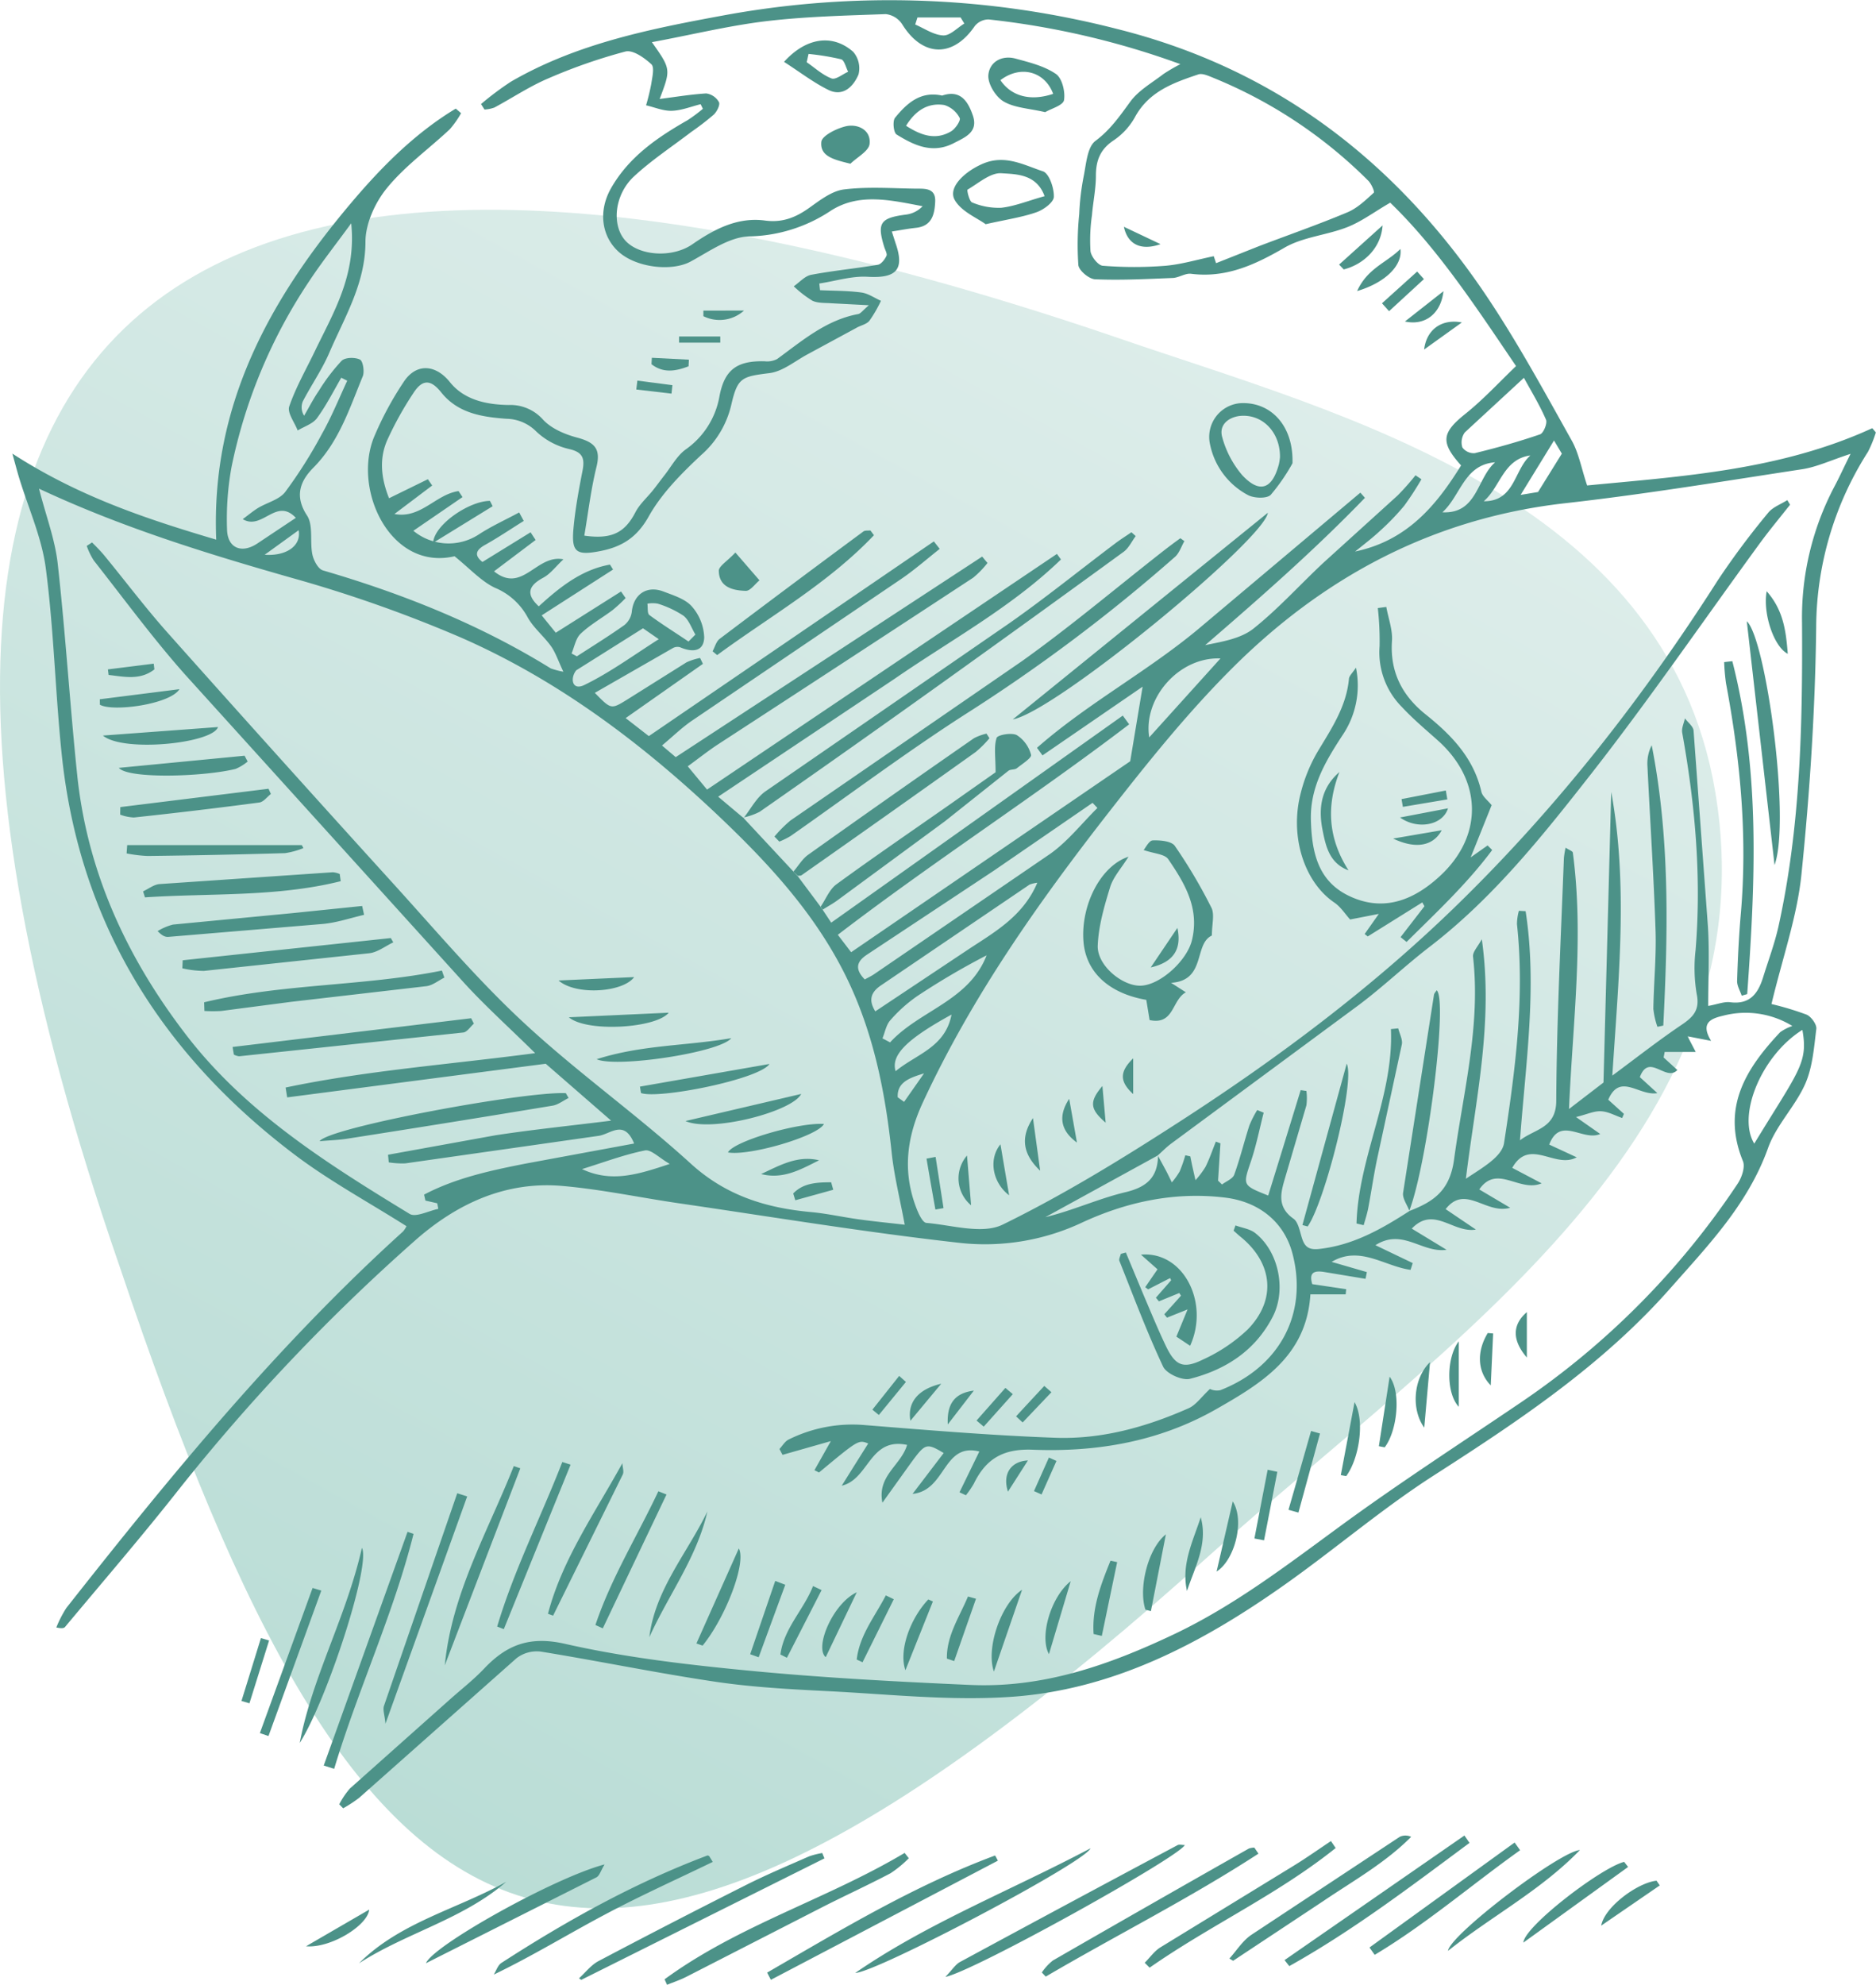 <svg xmlns="http://www.w3.org/2000/svg" viewBox="0 0 409.59 433.14" xmlns:v="https://vecta.io/nano"><defs><linearGradient id="A" x1="64.67" y1="388.14" x2="244.56" y2="61.79" gradientUnits="userSpaceOnUse"><stop offset="0" stop-color="#baddd6"/><stop offset="1" stop-color="#ddedea"/></linearGradient></defs><path d="M26.19,276.59C-54.58,43.42,60.75,10.81,245.11,74.1c47.49,16.3,118.55,34.2,129.38,98.7C387,247.24,315.68,293,264.54,339,125.15,464.46,78.85,433.15,26.19,276.59Z" fill="url(#A)"/><g fill="#4c9288"><path d="M386.77 219.11a64.44 64.44 0 0 1 7.66 2.31c1 .42 2.25 2.14 2.13 3.11-.5 4.05-.81 8.34-2.42 12-2.18 4.93-6.35 9-8.14 14.06-4.38 12.2-13 21.13-21.28 30.51-14.76 16.74-33 28.9-51.59 40.83-11.35 7.28-21.67 16.15-32.7 23.94-18.08 12.77-37.53 23-60 24.45-13.13.87-26.42-.6-39.63-1.26-8.2-.41-16.45-.85-24.57-2.05-12.77-1.89-25.44-4.52-38.19-6.59a7.24 7.24 0 0 0-5.28 1.46l-34.35 30.46a28.69 28.69 0 0 1-3.49 2.28l-.85-.87a17.22 17.22 0 0 1 2.34-3.46l22.13-19.7c2.4-2.12 4.94-4.11 7.14-6.43 4.94-5.23 10-7.2 17.77-5.41 13.24 3 26.88 4.57 40.44 5.87 15.94 1.53 31.95 2.37 47.95 3.08s30.38-4.37 44.54-11.09c13.08-6.22 24.41-14.91 36-23.39 13-9.53 26.61-18.31 40-27.39a173.81 173.81 0 0 0 47-47.51c.9-1.34 1.68-3.63 1.16-4.92-4.76-11.62.61-20.17 8.12-28.14a10.15 10.15 0 0 1 2.67-1.36 19.48 19.48 0 0 0-15.21-2.22c-2.67.62-4.89 1.62-2.53 5.47l-5.14-1 1.78 3.42h-6.78l-.23 1.2 3 2.74c-2.5 2.65-6.2-3.83-8.19 1.55l3.82 3.49c-4 .71-8.14-4.55-10.72 1.44l3.42 3.09-.38.9c-1.53-.52-3-1.38-4.58-1.47s-3 .65-5.5 1.26l5.29 3.7c-3.85 1.67-8.71-4-11.14 2.31l6 2.78c-4.72 2.61-10.28-4.4-14.07 2.3l6.42 3.38c-4.89 2.05-9.73-4.28-13.62 1.33l6.75 4c-5.32 1.53-9.79-5.22-14.09.3l6.6 4.46c-5 .83-9.16-5.26-14-.21l7.6 4.62c-5.41.76-9.59-4.79-15.53-1l8.14 3.9-.47 1.48c-5.69-.77-11.1-5.39-17.23-1.74l7.69 2.23-.29 1.47-8.82-1.46c-2.19-.39-3.64-.11-2.81 2.62l7.41 1.1-.12 1.13h-7.7c-.83 13.5-10.65 19.41-20.78 25.17-12.39 7-25.94 9.28-39.83 8.73-6.49-.26-10.22 2-12.85 7.37a20.8 20.8 0 0 1-1.75 2.57l-1.4-.65 4.33-8.9c-8-2-7.19 8.49-14.58 9.25l6.8-8.92c-3.8-2.24-4-2.18-7.3 2.36l-6.08 8.48c-1.19-5.91 4.05-8.11 5.39-12.61-8.23-1.74-8.28 7.49-14.27 8.9q2.88-4.61 5.78-9.21c-2.12-.83-2.12-.83-10.74 6.33l-1-.5 3.58-6.35-10.55 3-.67-1.28c.66-.7 1.19-1.66 2-2.06a31.27 31.27 0 0 1 16.6-3.16c13.86 1.11 27.73 2.27 41.62 2.77 10.14.37 19.88-2.35 29.13-6.45 1.61-.72 2.77-2.47 4.64-4.2a3.53 3.53 0 0 0 2.29.26c13-5.09 19.14-16.76 15.73-29.8-1.79-6.82-7.21-11.31-14.72-12.22-11-1.34-21.53.94-31.31 5.49a49.83 49.83 0 0 1-26.88 4.36c-20.46-2.29-40.8-5.66-61.19-8.63-8.39-1.23-16.73-3-25.17-3.75-12.56-1.14-23.31 3.92-32.42 12A425.47 425.47 0 0 0 39 325.1c-8 10.16-16.5 20-24.79 29.94-.24.28-.69.38-1.91.12a25 25 0 0 1 2.18-4.25C37.26 322 60.59 293.54 88 268.74a5.58 5.58 0 0 0 .75-1.15c-8.27-5.24-16.9-9.9-24.62-15.76-29-22-46.89-50.69-50.67-87.35-1.39-13.44-1.7-27-3.45-40.39-.88-6.78-3.85-13.29-5.87-19.93-.39-1.31-.74-2.64-1.44-5.17 14.41 9.33 29.19 14.24 44.51 18.78C46 88.49 58.89 65.34 76.6 44.36c6.63-7.86 14-15.3 22.91-20.66l1.16 1a20.37 20.37 0 0 1-2.48 3.52c-4.57 4.29-9.77 8-13.7 12.81-2.58 3.14-4.68 7.74-4.7 11.7 0 9.12-4.53 16.43-7.89 24.24-1.58 3.68-3.9 7-5.78 10.61a3.38 3.38 0 0 0 .28 3.14c1.06-1.81 2-3.67 3.19-5.4a41.25 41.25 0 0 1 5-6.59c.78-.76 2.94-.79 4-.26.66.32 1 2.57.64 3.58-2.89 7-5.2 14.35-10.8 20-2.82 2.85-4.23 6.13-1.4 10.44 1.41 2.15.59 5.69 1.17 8.51.27 1.3 1.26 3.17 2.31 3.48 17.47 5.1 34.23 11.79 49.75 21.39a16.58 16.58 0 0 0 2.74.72c-1.16-2.46-1.7-4.17-2.69-5.56-1.58-2.21-3.83-4-5.12-6.34a14.32 14.32 0 0 0-7.13-6.42c-3-1.42-5.47-4.18-8.82-6.88-13.86 3.24-22.19-14.22-17.66-25.81a71.1 71.1 0 0 1 6.49-12.13c2.72-4.25 7-4 10.15-.07s8 4.91 12.75 5a9.57 9.57 0 0 1 7.64 3.25c1.83 1.94 4.78 3.18 7.45 3.88 3.68 1 5.17 2.36 4.17 6.38-1.22 4.93-1.8 10-2.66 15 6.06.87 8.88-.7 11.17-5.12.92-1.77 2.54-3.18 3.81-4.77.85-1.06 1.65-2.17 2.49-3.24 1.51-1.92 2.73-4.25 4.63-5.65a17.93 17.93 0 0 0 7.41-11.62c1.11-5.87 3.87-7.79 9.86-7.65a4.73 4.73 0 0 0 2.75-.5c5.48-4 10.68-8.5 17.67-9.8.55-.1 1-.78 2.34-1.93l-8.23-.43c-1.38-.1-2.91 0-4.09-.55a24.32 24.32 0 0 1-4.08-3.15c1.26-.87 2.43-2.25 3.81-2.51 4.81-.91 9.72-1.37 14.55-2.19.74-.13 1.51-1.15 1.88-1.94.22-.47-.3-1.3-.5-2-1.6-5.19-.82-6.28 4.7-7a6 6 0 0 0 3.69-1.84c-6.86-1.29-13.85-3-20.06 1a33.29 33.29 0 0 1-17.85 5.59c-4.31.14-8.64 3.27-12.74 5.49s-11.92 1.37-15.8-2.21c-3.66-3.38-4.39-8.86-1.55-13.83 3.88-6.78 10-11 16.67-14.8a32.51 32.51 0 0 0 3.36-2.5l-.49-1c-2.09.52-4.17 1.37-6.28 1.44-1.86.06-3.75-.76-5.63-1.2a48.37 48.37 0 0 0 1.14-4.72c.21-1.44.74-3.6 0-4.25-1.53-1.4-4-3.17-5.64-2.77a118.67 118.67 0 0 0-16.9 5.89c-4.07 1.73-7.8 4.24-11.72 6.34a7.47 7.47 0 0 1-2.16.43l-.76-1.19a66.25 66.25 0 0 1 6.52-4.88c14.48-8.4 30.67-11.57 46.81-14.54a199.74 199.74 0 0 1 85.42 3c35.36 8.81 61.93 29.67 81.69 59.67 6.42 9.74 12 20 17.72 30.22 1.52 2.72 2.08 6 3.34 9.76 20.78-2 42.22-3.31 62.26-12.5l.78.93a26.75 26.75 0 0 1-1.72 4.23 71.56 71.56 0 0 0-11.31 38.26c-.21 17.94-1.38 35.92-3.2 53.78-.91 9.24-4.13 18.29-6.56 28.47zm-79.13 45.19c5.21-2 8.88-4.34 9.82-11.21 2-14.74 5.86-29.23 4.15-44.33-.11-1 1-2.13 1.92-3.79 2.57 18.28-1.39 35-3.48 52.27 3.34-2.27 7.85-4.71 8.33-7.78 2.43-15.8 4.56-31.72 2.82-47.81a11.67 11.67 0 0 1 .42-2.89l1.47.09c2.57 16.61 0 33.22-1.23 50 3.26-2.52 7.89-2.6 7.92-8.62.09-17.66 1-35.32 1.67-53a19.29 19.29 0 0 1 .37-2.24c.77.51 1.54.75 1.58 1.08 2.45 18.45 0 36.84-.84 55.95l7.53-5.78 1.69-63.41c3.72 20.31 1.6 40.7.24 61.9 5.39-4 10.18-7.75 15.22-11.15 2.55-1.72 3.91-3.28 3.2-6.68a34.1 34.1 0 0 1-.24-9.58c1.31-16-.1-31.72-2.92-47.42-.18-1 .38-2.09.59-3.13.66.89 1.82 1.74 1.89 2.68l3.14 42.84c.34 5.62.06 11.28.06 17.23 2-.34 3.48-1 4.9-.79 4.27.5 6-2 7.08-5.45 1.15-3.71 2.53-7.38 3.37-11.16 4.8-21.8 5.26-44 5.13-66.15a61.31 61.31 0 0 1 7.06-29.77c1.07-2 2-4.08 3.54-7.16-4.33 1.41-7.38 2.87-10.58 3.36-17.2 2.63-34.39 5.47-51.67 7.41-29 3.26-53.09 16.2-73.28 36.53-9.49 9.54-18 20.13-26.29 30.75-15.53 19.88-30.06 40.45-40.74 63.51-3.55 7.66-4.45 15.11-1.42 23 .47 1.23 1.36 3.2 2.19 3.27 5.6.48 12.22 2.55 16.68.37 13.34-6.53 26.1-14.37 38.6-22.45 21.68-14 42.37-29.51 60.85-47.55 21.71-21.18 40.34-45 56.67-70.6a172.28 172.28 0 0 1 11-14.74c1-1.24 2.77-1.86 4.18-2.76l.6 1c-2.22 2.82-4.52 5.57-6.64 8.47-12.23 16.76-24 33.91-36.76 50.23-10.61 13.54-21.39 27.09-35.23 37.73-5.28 4.05-10.13 8.69-15.45 12.69l-41 30.27c-1.07.79-2 1.76-3 2.64l-24.52 13.45c6.05-1.46 11.62-4.06 17.49-5.45 4.67-1.11 7-3.23 7.12-7.91l1.75 3.23c.44.84.84 1.69 1.26 2.54a16.33 16.33 0 0 0 1.71-2.39 30.68 30.68 0 0 0 1.23-3.53l1.09.24.38 1.88.75 3.32a18.94 18.94 0 0 0 2.19-2.91c.88-1.77 1.52-3.67 2.26-5.51l1 .38-.52 8.14.86.84c.92-.7 2.34-1.23 2.67-2.15 1.28-3.51 2.16-7.17 3.31-10.74a23.1 23.1 0 0 1 1.71-3.36l1.41.58c-.91 3.54-1.61 7.15-2.78 10.6-1.77 5.26-1.91 5.22 3.77 7.48q3.56-11.49 7.09-23l1.25.18a12.1 12.1 0 0 1 0 3.13l-4.46 15.17c-1 3.47-2.28 6.82 1.66 9.59 1 .73 1.34 2.64 1.78 4.07.62 2 1.45 2.79 3.88 2.51 7.44-.84 13.61-4.39 19.68-8.3zm-134.41-74.1l.94 1 5 6.69a5.58 5.58 0 0 0 .44.64l1.87 2.82 63.66-45.19 1.39 1.91c-20.7 15.78-42.72 29.93-63.61 45.93l2.91 3.8 60.93-41.67 2.71-16.28-21.86 15-1.2-1.66c11.21-9.86 24.63-16.91 36-26.57l34.6-29.11 1 1.13c-10.94 11.34-22.79 21.72-34.88 32.15 3.74-.77 7.77-1.41 10.55-3.62 5.48-4.36 10.21-9.66 15.36-14.45l16.09-14.58a53.52 53.52 0 0 0 3.92-4.42l1.29.87a63.33 63.33 0 0 1-3.75 5.77 52.06 52.06 0 0 1-5.2 5.41c-1.69 1.58-3.55 3-5.53 4.59 11.32-2.37 17.71-10 23.14-18.79-4.6-5.11-4.2-7.15 1-11.31 3.9-3.13 7.32-6.85 11-10.37-9-13.3-17.25-25.78-27.47-35.66-3.46 2-6.23 4.1-9.35 5.33-4.49 1.77-9.67 2.13-13.75 4.5-6.43 3.72-12.72 6.65-20.36 5.69-1.28-.17-2.67.85-4 .91-5.63.23-11.28.52-16.9.29-1.35 0-3.6-1.89-3.73-3.1a65.78 65.78 0 0 1 .19-11.13 54.13 54.13 0 0 1 .95-8.14c.57-2.74.78-6.48 2.6-7.84 3.25-2.43 5.3-5.41 7.59-8.54 1.8-2.48 4.77-4.13 7.28-6.07a40 40 0 0 1 3.66-2.13 178.44 178.44 0 0 0-41.89-9.76 3.9 3.9 0 0 0-3 1.45c-4.78 7-11.43 6.76-15.86-.42a4.94 4.94 0 0 0-3.56-2.19c-8.76.32-17.57.52-26.27 1.56-8.22 1-16.33 3-24.8 4.56 4.16 5.9 4.16 5.9 1.69 12.4 3.41-.44 6.78-1 10.17-1.21a3.77 3.77 0 0 1 2.78 1.9c.3.58-.45 2.08-1.14 2.73a59.09 59.09 0 0 1-4.93 3.79c-4.18 3.2-8.63 6.12-12.47 9.68-4.32 4-4.92 10.65-1.91 14s10.24 3.86 14.63.83c4.79-3.31 9.89-6 15.89-5.19 3.81.51 6.71-.68 9.68-2.8 2.35-1.67 4.95-3.7 7.63-4 5.18-.63 10.49-.22 15.74-.16 1.94 0 4.23-.11 4.09 2.84-.13 2.77-.7 5.34-4.21 5.71-1.68.18-3.34.5-5.26.8l.84 2.61c2 5.77.09 7.64-6.14 7.27-3.47-.2-7 .94-10.53 1.47l.16 1.46c3 .14 6 .1 9 .5 1.49.19 2.87 1.18 4.3 1.82a28.32 28.32 0 0 1-2.52 4.35c-.64.79-1.92 1-2.9 1.58l-10.55 5.71c-2.76 1.47-5.44 3.76-8.35 4.13-6.09.77-7 .94-8.39 7.06a20.79 20.79 0 0 1-6.54 10.82c-4.28 4-8.65 8.38-11.47 13.43-2.59 4.63-5.94 6.64-10.62 7.54-5.18 1-6.25.23-5.8-4.86.38-4.28 1.17-8.54 2-12.77.5-2.66 0-4-3-4.66a15.5 15.5 0 0 1-7.08-3.78 9.38 9.38 0 0 0-6.54-2.81c-5.29-.39-10.58-1.17-14.24-5.75-2.28-2.86-4.1-2.94-6.1.16A73.83 73.83 0 0 0 84.57 96c-1.83 4.11-1.37 8.36.37 12.73l8.48-4.15.94 1.37-8.24 6.22c5.76 1.09 9-4.29 14-5l.86 1.31-10.73 7.35a12.07 12.07 0 0 0 14.24.83c2.81-1.84 5.9-3.23 8.86-4.83l1 1.85c-2.82 1.76-5.58 3.63-8.48 5.25-2.43 1.36-2 2.54-.54 3.71l10.51-6.48 1.1 1.68-9.08 6.84c6.22 5 9.23-3.79 15.15-2.62-1.69 1.59-2.84 3.17-4.38 4-3.32 1.77-3.83 3.64-1 6.26 4.61-4.21 9.35-8 15.55-9.11l.67 1.08-15.58 10 3.07 3.79 14.25-9 1 1.44a34.21 34.21 0 0 1-2.8 2.59c-2.33 1.75-4.93 3.2-7 5.17-1.08 1-1.37 2.86-2 4.33l1.16.62c3.47-2.25 7-4.43 10.37-6.82a4.46 4.46 0 0 0 1.62-2.88c.36-3.8 3.26-5.85 6.93-4.44 2.18.84 4.73 1.61 6.17 3.24a10.78 10.78 0 0 1 2.71 6.79c-.11 3.21-2.72 3.24-5.29 2.12a2.1 2.1 0 0 0-1.59.21l-17 9.75c3.51 3.59 3.54 3.64 6.93 1.55l13.1-8.22a13.38 13.38 0 0 1 2.95-.94l.62 1.28-16.87 11.84 5.06 3.93 62.23-42.49 1.28 1.63c-2.78 2.19-5.45 4.55-8.37 6.54l-45.69 30.93c-2.25 1.53-4.22 3.48-6.58 5.44l3 2.54 66.91-43.77 1.16 1.4a20.53 20.53 0 0 1-3.11 3.2q-27.78 18.21-55.62 36.31c-2.27 1.48-4.39 3.18-6.71 4.86l4.21 5.08 76.39-51.43.88 1.21c-10.76 10.41-24 17.54-36.26 26l-38.58 25.77 5.63 4.73-.14-.13zM8.52 106.64c1.48 5.84 3.48 11 4.08 16.36 1.71 15.32 2.66 30.73 4.25 46.07 2.21 21.35 10.94 40.11 23.92 56.94s30.78 28 48.67 38.9c1.36.82 4.14-.68 6.26-1.1l-.24-1.22-2.58-.59-.29-1.3c6.88-3.62 14.49-5.26 22.11-6.76l23.75-4.39c-2.2-5.4-5.2-2-7.8-1.67q-21.08 3-42.15 6a18.53 18.53 0 0 1-3.62-.22l-.16-1.66 23.4-4.24c8-1.23 16.09-2.05 25.31-3.2l-14.28-12.42-56.45 7.34-.34-2.15c17.53-3.69 35.47-5 54.48-7.5-5.82-5.74-11-10.38-15.64-15.48l-60.88-67.24c-7-7.89-13.29-16.47-19.84-24.79a15.18 15.18 0 0 1-1.54-3.19l1.16-.75c1 1 2 2 2.9 3.12 4.51 5.5 8.79 11.18 13.52 16.5q24.72 27.74 49.7 55.23c9.23 10.17 18.15 20.71 28.19 30 11.62 10.79 24.65 20 36.4 30.7 7.69 7 16.43 9.68 26.27 10.58 3.46.32 6.87 1.09 10.32 1.57s6.68.79 10.13 1.19c-1.05-5.68-2.31-10.66-2.85-15.72-1.41-13.36-4-26.34-10-38.52-6.66-13.48-16.57-24.29-27.33-34.53-16.89-16.06-35.33-30-56.71-39.37a293.43 293.43 0 0 0-36.86-13C45 120.78 26.47 115.05 8.52 106.64zM265 55.91l.51 1.52 9.33-3.7c6.45-2.46 13-4.73 19.35-7.4 2.15-.9 4-2.68 5.75-4.28.23-.2-.55-2-1.24-2.65a102.47 102.47 0 0 0-33.9-22.46c-1-.4-2.29-1-3.17-.7-5.42 1.82-10.77 3.71-13.81 9.28a14.8 14.8 0 0 1-4.66 5.1c-2.93 1.94-3.89 4.38-3.89 7.73 0 2.87-.62 5.74-.86 8.62a38.18 38.18 0 0 0-.32 7.83c.14 1.2 1.71 3.2 2.75 3.2a87 87 0 0 0 13.6 0c3.56-.31 7.03-1.37 10.56-2.09zM76.68 48.73c-3.46 4.74-6.46 8.53-9.11 12.54a113.9 113.9 0 0 0-17 40.54 63 63 0 0 0-1 13.72c.09 4.1 3.19 5.35 6.61 3.08l8.41-5.6c-4.29-4.58-7.33 2.84-11.59.28 1.28-.94 2.28-1.79 3.38-2.46 2-1.19 4.62-1.8 5.9-3.48a101.56 101.56 0 0 0 8-12.65C72.37 91 74 87 75.81 83.08l-1.3-.65c-1.74 3-3.28 6.06-5.3 8.82-.92 1.25-2.78 1.82-4.22 2.69-.67-1.76-2.31-3.86-1.84-5.24 1.43-4.17 3.67-8.06 5.59-12.06 4.06-8.44 9.1-16.57 7.94-27.91zm112.15 165c.75-.42 1.38-.71 1.95-1.09l38.53-26.32c3.86-2.74 6.88-6.64 10.29-10l-1.06-1.12-21.5 14.77-27.81 18.4c-2.18 1.47-2.68 3.08-.4 5.4zM332.72 82.45l-12.9 11.91a3.68 3.68 0 0 0-.54 3.28 3.07 3.07 0 0 0 2.72 1.25c4.8-1.17 9.57-2.5 14.24-4.1.76-.26 1.64-2.43 1.3-3.21-1.41-3.25-3.28-6.3-4.82-9.13zM226.48 192.64a7 7 0 0 0-1.69.4l-32.45 22c-2.87 1.92-2.29 3.92-1.24 5.67l20.75-13.81c5.7-3.72 11.61-7.15 14.63-14.26zm167 32.13c-8.88 5.58-14.26 18.59-10.47 24.8 9.71-15.94 11.8-17.57 10.51-24.8zm-200.81 1.83l1.66.88c6.42-7 17.19-9 21.08-19a160.46 160.46 0 0 0-15.14 8.89 32.08 32.08 0 0 0-5.89 5.28c-.91 1.03-1.16 2.62-1.71 3.95zm73.8-82.91c-9.12-.36-16.91 8.72-15.56 17.23zm-140.66 2.59c-1.37 1.72-.93 4.52 1.76 3.21 5.61-2.72 10.72-6.48 16.26-10l-3.44-2.38zM146.23 254c-2.33-1.33-4.09-3.21-5.42-2.94-4.57.92-9 2.6-13.74 4.07 6.44 3.02 12.22 1.18 19.16-1.13zm61.52-32.59c-9.77 5.36-13.28 8.83-12.21 12.36 4.46-3.72 10.83-5.15 12.21-12.36zM314.92 111.8c7.65.37 7.48-7.37 11.5-10.91-6.77.51-7.5 7.3-11.5 10.91zM150.32 140l1.51-1.52c-.85-1.4-1.4-3.17-2.6-4.11a22 22 0 0 0-5.6-2.63 6.28 6.28 0 0 0-2.28 0c.13.85-.06 2.12.43 2.48 2.75 2.03 5.67 3.84 8.54 5.78zM341 99l-1.71-2.87L332 108l3.8-.63zm-17 10.39c6.77 0 6.54-6.86 10.13-10-5.88.8-6.54 6.81-10.13 9.95zM210.54 5.14l-.81-1.33h-9.42l-.49 1.54c2 .86 4.05 2.3 6.12 2.38 1.5.07 3.06-1.66 4.6-2.59zM196 239.46l1.39 1 4.36-6.22c-3.01.94-5.93 1.86-5.75 5.22zM65.2 115.71l-7.42 5.36c4.89.32 8.05-2.07 7.42-5.36zm180.61 157.62l3.89 9.33c1.53 3.58 3 7.17 4.67 10.7 2.19 4.7 3.86 5.52 8.41 3.27a35.54 35.54 0 0 0 9.59-6.46c6.38-6.49 5.56-14.53-1.53-20.28-.52-.42-1-.88-1.51-1.32l.41-1.15c1.44.54 3.14.75 4.29 1.65 5.14 4 6.86 12.37 3.88 18.21-3.82 7.46-10.31 11.64-18.11 13.62-1.69.42-5.12-1.12-5.85-2.66-3.54-7.52-6.46-15.34-9.55-23.08-.16-.41.2-1 .31-1.53zM180 405.55l-53.09 26.51-.5-.33c1.41-1.27 2.63-2.9 4.25-3.76q16.07-8.48 32.3-16.65c4.47-2.25 9.1-4.19 13.69-6.21a18 18 0 0 1 2.87-.73zm-34.9 26.39c16.1-11.8 35.43-17.46 52.41-27.58l.91 1.16a24.44 24.44 0 0 1-4 3.28c-4.79 2.53-9.73 4.78-14.56 7.23l-30 15.36c-1.35.69-2.81 1.17-4.22 1.75zm113.58-29.3c-1.33 2.69-46 27.52-52.28 28.78 1.51-1.56 2.19-2.71 3.2-3.26q23.7-12.82 47.48-25.49c.39-.22 1-.03 1.6-.03zm-71.95 27.91c15.83-10.91 33.71-17.87 51.37-27.2-1.3 3.17-46.82 27.12-51.37 27.2zm31.14-24.5l-49.56 26-.82-1.57c16.15-9.35 32.14-19 49.77-25.56.21.35.41.74.61 1.13zm-62.25.27c-7.92 3.84-16 7.46-23.73 11.59-7.94 4.21-15.62 8.93-24.08 13 .54-.87.89-2.05 1.67-2.55 14.26-9.21 29-17.43 45-23.45.09 0 .24.09.36.14zm119.14-1.8c-15 9.75-31 17.78-46.44 26.83l-.86-.9a11.86 11.86 0 0 1 2.41-2.61q21.36-12.3 42.8-24.44a4.06 4.06 0 0 1 1.19-.2zM70.68 385.29l18.3-51 1.31.44c-4.4 17.55-12.15 34-17.33 51.28zm220.94 18C279 413.42 264.2 420.18 251 429.4l-1.07-1.07c1.14-1.14 2.11-2.56 3.45-3.38l29.13-17.83c2.75-1.69 5.39-3.56 8.08-5.35zm-23.2 24.12c1.57-1.74 2.88-3.88 4.77-5.16l32.41-21.4a2.92 2.92 0 0 1 2.5 0c-5.69 5.72-12.67 9.61-19.23 14.05l-19.64 13zm12.04.34l39.27-27.19 1.11 1.61c-12.77 9.46-25.41 19.11-39.35 26.89zM102 326.56l-17.84 49.6c-.19-2-.61-3-.33-3.88q8-23.23 16-46.41zm-9 101.87c1.55-3.87 28.07-18.7 39-21.56-.83 1.36-1.11 2.48-1.78 2.82L93 428.43zM252.72 277l-3.61-3.2c9.28-.81 15 10.51 10.73 19.89l-3-2 2.45-5.94-4.5 1.8-.59-.74q1.83-2 3.65-4.06l-.38-.58-4.44 1.82-.66-.8 3.33-3.8-.23-.48-4.79 2.46-.64-.47zM113.6 320.43q-8.25 21.49-16.49 43c1.53-15.75 9.42-29.22 15.07-43.49zm-48.16 59.93c2.74-14.48 10.14-27.42 13.58-42.57 1.98 3.7-7.63 33.21-13.58 42.57zm266.45 23.41c-10.62 7.56-20.52 16.12-31.75 22.83L299 425l31.69-22.91zm-15.74 21.96c.4-3.47 24.26-21.63 28.8-22-8.5 8.79-19.35 14.48-28.8 22zm-237.77 2.72c9-9 21.46-11.81 32.15-17.79-9.47 8.2-21.83 11.13-32.15 17.79zm41.26-76.28c3.12-11.91 10.27-22 16.25-32.87 0 .84.4 1.84.07 2.5l-15.2 30.78zm4.94-32.54L110 355.52l-1.45-.56c3.69-12.38 9.56-23.91 14.22-35.91zm20.94 6.51l-13.91 29.21-1.61-.73c3.43-10.24 9.16-19.45 13.74-29.18zm-75.37 20.97l-11.53 31.74-1.88-.64q5.76-15.84 11.51-31.67zm71.62 10.17c1.27-10.43 8.28-18.33 12.67-27.42-2.25 9.99-8.52 18.23-12.67 27.42zm213.7 50.14l-22.87 16.51c.2-3.51 16.88-16.3 22-17.62zm-203.42-48.77l9.26-20.74c1.69 3.1-2.85 15-7.91 21.21zm98.04-7.37c-1.55-4.56.46-13.26 4.46-16.44l-3.27 16.75zm9.07-4.09c-1.3-5.79 1.29-10.84 3-16.08 1.61 5.82-1.27 10.83-3 16.08zm9.99-19.54c2.69 4.21.41 12.83-3.53 15.31l3.53-15.31zm12.17 1.83q2.48-8.6 4.93-17.2l1.95.55-4.71 17.26z"/><path d="M217 364.78c-1.78-5.11 1.53-14.79 6.15-17.85L217 364.78zm21.77-8.19c-.39-5.71 1.61-10.87 3.69-16l1.45.31q-1.68 8.06-3.35 16.1zm-67.32-10.75q-2.91 7.91-5.81 15.82l-1.85-.66q2.73-8 5.47-16zm7.93 1.16q-3.78 7.38-7.57 14.77l-1.42-.71c.75-5.75 5.12-9.78 7.12-14.94zm54.39-1.94l-4.75 15.92c-2.12-3.83.4-12.48 4.75-15.92zm67.28-29.46l2.35-15.17c2.57 3.45 1.64 11.88-1.08 15.42zm-8.31 6.31l3-15.92c2.28 3.89 1.07 12.22-1.82 16.14zm-105.68 25.57l-6.78 14.16c-2.5-2.11 1.56-11.73 6.78-14.16zm91.82-26.29q-1.44 7.47-2.9 14.95l-2.1-.4q1.44-7.49 2.89-15zm-75.2 28.3l-6 15c-1.49-4.26 1-11.23 5-15.45zm158.7 61.96l-12.79 8.78c.75-4.13 8-9.39 12.08-9.81zM66.82 424.73l13.79-8c-.35 3.51-8.51 8.48-13.79 8zm146.27-75.84l-4.76 13.6-1.59-.53c-.1-5 2.76-9.14 4.6-13.56zm-17.95.11q-3.4 6.87-6.82 13.75l-1.27-.59c.61-5.34 4-9.42 6.35-14zm123.35-56.28V307c-2.83-3.06-2.67-10.82 0-14.28zm-6.27 4.54l-1.26 14.29c-2.96-4.09-2.31-10.87 1.26-14.29zm21.14-1.01c-3.33-3.88-3.12-7.23 0-9.91zM58.75 358l-4.29 13.71-1.74-.51q2.13-6.85 4.25-13.73zm140.02-47.95c-.69-3.85 1.52-6.87 6.73-8.08zM326 291l-.52 11.33c-3.07-3.15-3-7.58-.65-11.43zm-104.87 13.24l-6.35 7.09-1.57-1.33 6.3-7.12zM162.44 67.77a7.94 7.94 0 0 1-8.87 1.23v-1.21zm-5.18 7h-9v-1.34h9zm72.3 229.05l-6.28 6.6-1.44-1.33q3.07-3.33 6.16-6.64zm-31.77-2.24l-5.91 7.21-1.41-1.16 5.85-7.37zM150.33 79.94c-2.77 1.06-5.5 1.56-8.09-.46l.08-1.4 8.09.41zm62.29 223.53l-5.69 7.38c-.23-4.59 1.58-6.85 5.69-7.38zm13.13 21.93l3.26-7.32 1.65.74-3.26 7.32zM146.61 85.9l-7.69-.9.24-1.94 7.65 1zm77.82 232.81l-4.36 6.81c-1.25-3.83.62-6.63 4.36-6.81zm-45.25-120.86c1.13-1.65 1.92-3.76 3.44-4.87 8.09-5.9 16.36-11.55 24.57-17.29l10.18-7.16c0-3.31-.4-5.56.22-7.49.21-.67 3.3-1.22 4.42-.61a7.27 7.27 0 0 1 3.1 4.29c.18.67-1.93 2-3.1 2.93-.48.37-1.38.19-1.86.57l-13.84 11-23.52 17.29c-1 .73-2.11 1.32-3.17 2a5.58 5.58 0 0 1-.44-.66zm-5.95-7.65c1.07-1.24 1.94-2.77 3.25-3.69q18-12.81 36.17-25.41a11.4 11.4 0 0 1 2.73-1l.65 1a22.87 22.87 0 0 1-3 3Q194.07 177.62 175 191c-.2.14-.54.09-.81.13zm-4.14-7.64a26.76 26.76 0 0 1 3.53-3.53l50.59-34.81c10.51-7.5 20.41-15.86 30.59-23.83 1.28-1 2.61-2 3.91-2.93l.88.63c-.66 1.14-1.09 2.55-2 3.39a367.84 367.84 0 0 1-46 34.5c-13 8.37-25.37 17.64-38 26.48a17.26 17.26 0 0 1-2.44 1.2zm-6.77-4c1.58-2 2.81-4.48 4.81-5.87l53.29-36.72c7.85-5.5 15.32-11.55 23-17.33 1.16-.88 2.4-1.66 3.61-2.49l.93.84c-.87 1.16-1.52 2.62-2.65 3.44Q225.58 134.8 205.73 149q-19.85 14.2-39.86 28.15a14.29 14.29 0 0 1-3.68 1.28zm114.49-66.66c-.73 5.8-46.23 43.32-55.69 45.1zm5.38-10.8a41.77 41.77 0 0 1-4.74 6.88c-.84.88-3.75.78-5.09 0a16.16 16.16 0 0 1-8.17-11 7.39 7.39 0 0 1 6.45-8.98c6.53-.47 11.8 4.62 11.55 13.1zm-2.73-1.34c.06-5.43-3.82-9.43-8.67-9-2.5.25-4.77 1.93-3.92 4.72a21.35 21.35 0 0 0 4.35 8.22c3.79 4.06 6.55 3.06 8-2.38a12.05 12.05 0 0 0 .24-1.56zM215.2 48.93c-1.87-1.38-5.34-2.77-6.76-5.31-1.53-2.74 2.22-6.2 6.09-7.87 4.88-2.11 9 .26 13.18 1.64 1.34.44 2.44 3.64 2.38 5.54 0 1.2-2.23 2.84-3.78 3.38-3.1 1.09-6.43 1.57-11.11 2.62zm12.87-6.12c-1.77-4.84-6.16-4.79-9.4-5-2.39-.18-5 2.15-7.42 3.57-.19.11.39 2.58 1 2.8a14.88 14.88 0 0 0 6.38 1.16c2.98-.34 5.86-1.54 9.44-2.53zm-37.26 73.99c-10 10.52-22.66 17.66-34.23 26.16l-1-.83c.5-.92.78-2.13 1.54-2.71q15.63-11.8 31.39-23.44c.37-.27 1-.16 1.53-.22zm14.89-95.94c4-1.36 5.64 1.27 6.69 4.3 1.27 3.66-1.62 4.77-4.15 6.08-4.64 2.4-8.67.48-12.49-1.89-.66-.41-.91-2.93-.33-3.65 2.58-3.17 5.58-5.89 10.28-4.84zm-7.88 6.59c3.21 2.05 6.36 3.23 9.77 1.25 1-.55 2.22-2.44 1.94-2.95a5.66 5.66 0 0 0-3.36-2.83c-3.61-.56-6.31 1.23-8.35 4.53zm30.38-2.97c-3.55-.83-6.7-.93-9.08-2.34-1.72-1-3.47-3.84-3.33-5.72.21-2.85 2.88-4.46 5.94-3.63s6.28 1.62 8.81 3.35c1.35.92 2.07 3.87 1.77 5.7-.18 1.16-2.81 1.86-4.11 2.64zm-9.79-7c2.43 3.6 6.66 4.64 11.53 3-1.82-4.88-7.07-6.36-11.53-2.98zm-47.23-3.98c4.86-5.38 10.66-6.12 15.11-2.18a5.49 5.49 0 0 1 1.15 4.93c-1.09 2.6-3.36 4.95-6.58 3.37s-6.26-3.92-9.68-6.12zm5.35-1.73l-.4 1.81c1.79 1.23 3.45 2.79 5.43 3.54.89.34 2.39-.92 3.62-1.46-.5-.94-.82-2.51-1.53-2.72a54.48 54.48 0 0 0-7.12-1.17zm9.14 23.96c-3.61-.89-6.67-1.59-6.35-4.77.14-1.37 3.45-3 5.53-3.44 2.56-.49 5.38.92 5 3.95-.22 1.53-2.72 2.85-4.18 4.26zm-25.11 84.85l5.26 6.07c-1 .81-2 2.32-3 2.29-2.77-.08-5.8-.76-5.88-4.32-.07-1.03 1.79-2.1 3.62-4.04zm-53-10.11l-13 8c.24-4 7.94-9.16 12.41-9.16zm184.81-52.73l9.49-8.55c-.31 4.82-4 8.47-8.48 9.61zm3.93 5.78c2.26-5 6.46-6.19 9.45-9.19.51 3.58-3.29 7.36-9.45 9.19zm5.43 2.67l7.68-6.93 1.48 1.65-7.61 7zm5.01 3.97l8.41-6.61c-.51 4.74-3.88 7.61-8.41 6.61zm4.19 6.12c.52-4.34 3.81-6.76 8.24-5.91zm-8.26 56.17c.45 2.48 1.41 5 1.24 7.43-.46 6.76 2.23 11.92 7.32 16 5.65 4.52 10.51 9.51 12.2 16.9.24 1.05 1.41 1.89 2.24 2.93l-4.57 11.39 3.69-2.6 1 1c-5.48 7.36-12.19 13.62-18.69 20.06l-1.31-1.05 5.21-6.74-.47-.84-11.91 7.43-.67-.53 3.09-4.39-6.27 1.22c-1.08-1.19-2.05-2.75-3.44-3.69-6.6-4.48-9.85-14.56-7.29-24.08a34.52 34.52 0 0 1 3.63-8.84c3-5 6.3-9.85 6.85-15.93.06-.64.75-1.23 1.53-2.42a19.37 19.37 0 0 1-3 14.84c-3.66 5.62-7.05 11.27-6.84 18.46.2 6.92 1.49 13.22 8.27 16.49 7.32 3.53 13.85 1.14 19.56-4 9.81-8.75 9.74-21 0-29.8-2.69-2.41-5.49-4.74-7.95-7.39a16.91 16.91 0 0 1-4.88-13.3 64.32 64.32 0 0 0-.39-8.3zm-38.08 71.71c-4 1.86-1.21 9.83-8.91 10.32l3.23 2.07c-3.1 1.67-2.53 7.21-7.92 6.06q-.35-2.19-.72-4.41c-8.11-1.4-13.16-6-13.71-12.68-.64-7.86 3.67-16.54 9.83-18.56-1.56 2.5-3.3 4.38-4 6.59-1.28 4.16-2.55 8.49-2.72 12.8s5.28 8.77 9.23 8.76c4.27 0 10.2-5.39 11.32-9.86 1.74-7-1.55-12.47-5.16-17.75-.78-1.14-3.14-1.21-5.37-2 .45-.51 1.18-2.07 2-2.1 1.64-.06 4.08.15 4.82 1.21a111.88 111.88 0 0 1 8 13.52c.7 1.47.08 3.59.08 6.03zm113.63-59.87c6.16 24 5 48.29 3.25 72.65l-1.2.35c-.37-1.11-1.08-2.24-1-3.35.15-4.86.39-9.74.81-14.59 1.47-16.92-.12-33.63-3.24-50.25a44.09 44.09 0 0 1-.4-4.61zm-16.35 79.79a16.91 16.91 0 0 1-.89-3.92c.08-5.7.67-11.41.48-17.1-.4-12-1.19-23.9-1.77-35.85a8.74 8.74 0 0 1 .93-4.57c4 20.3 3.56 40.72 2.53 61.17zm25.57-35.3l-6.06-53.2c4.16 3.76 9.62 43.42 6.06 53.2zm-79.73 75.45c-.49-1.31-1.55-2.71-1.37-3.93l6.74-43.19c.05-.35.38-.66.59-1 2.49 2.07-2 37.78-6 48.18zM296.17 267c.41-14.5 8.15-27.75 7.51-42.42l1.6-.16c.28 1.18 1 2.44.78 3.52L300.65 253c-.74 3.52-1.25 7.1-1.92 10.63-.24 1.27-.65 2.5-1 3.74zm-11.81.34l9.67-35.22c1.9 4-4.84 30.31-8.53 35.53zm10.06-77.41c-4.16-1.54-4.95-5.24-5.64-8.66-.94-4.65-.5-9.2 3.66-12.79-2.91 7.52-2.44 14.52 1.98 21.45zm95.91-47.25c-3.06-1.52-5.49-8.88-4.61-13.65 3.65 4.12 4.21 8.64 4.61 13.65zM204.27 252.47l1.73 11.17-1.77.32q-1-5.55-1.94-11.11zm14.16-2.75l1.89 11.12c-3.53-2.66-4.61-7.77-1.89-11.12zm38.63-47.22c1 4.64-.84 7.49-5.82 8.62l5.82-8.62zm59.08-26.1c-1.11 3.67-6.6 4.76-10.47 2zM225.53 244l1.57 11.48c-3.79-3.58-4.37-7.27-1.57-11.48zm-14.4 8.17l.89 10.86a7.64 7.64 0 0 1-.89-10.86zM304.16 183l10.61-1.82c-1.83 3.45-5.66 4.18-10.61 1.82zm-69.03 66.34c-3.62-2.63-4.14-5.82-1.69-9.55l1.69 9.55zM316 174.45l-9.71 1.63-.29-1.69 9.67-1.88zM240.69 237l.71 8c-3.4-2.93-3.66-4.53-.71-8zm6.72 1.76c-3-2.75-3-4.87 0-7.8zm-123.27.85c-1.17.58-2.29 1.48-3.52 1.68Q98.21 245 75.78 248.5c-1.83.29-3.71.34-6 .54 2-3 44.79-10.92 53.76-10.48zm-79.57-20.88c17.06-4.11 34.76-3.47 51.91-6.92l.54 1.53c-1.3.64-2.56 1.7-3.92 1.87l-29.46 3.41-15.32 2a30.26 30.26 0 0 1-3.69 0zm6.21 9.75l52.09-6.27.59 1.18c-.77.67-1.48 1.84-2.31 1.93l-48.95 5.19a3.5 3.5 0 0 1-1.14-.36zm28.71-28.84c-3 .7-6 1.73-9.1 2l-33.59 2.81c-.66.06-1.34-.17-2.38-1.26a12.39 12.39 0 0 1 3.34-1.42l26.1-2.5 15.21-1.56zm6.38 6.01c-1.73.81-3.4 2.15-5.21 2.37l-36.15 3.86a21.87 21.87 0 0 1-4.7-.57l.08-1.75 45.44-4.85zM74.39 192.3c-14 3.5-28.47 2.58-42.74 3.53l-.41-1.31c1.2-.55 2.37-1.5 3.6-1.59l37.81-2.58a4.85 4.85 0 0 1 1.52.38zm-48.12-16.17l32.36-4 .51 1.14c-.83.64-1.61 1.74-2.52 1.86q-13.62 1.8-27.38 3.27a9.92 9.92 0 0 1-3-.62zm1.5 8.3h38.12l.35.65a17.57 17.57 0 0 1-4 1.1q-15 .44-30 .62a31.39 31.39 0 0 1-4.6-.56zm26.3-18.24a10.46 10.46 0 0 1-2.64 1.61c-7 1.73-23.46 2.22-25.48-.23l27.45-2.65zm85.65 70.94l28.28-4.94c-2.19 3.35-24.23 7.73-28.05 6.34zm19.94-10.57c-2.5 3.14-25.09 6.52-29.4 4.59 9.92-3.15 19.26-2.87 29.4-4.59zm-10 18.08l25.26-5.91c-1.92 3.87-19.61 8.44-25.26 5.91zM22.47 160.52l25.13-1.86c-1.19 3.59-20.71 5.58-25.13 1.86zm157.42 84.76c-1.29 2.63-16.2 7.05-20.95 6.21 1.17-2.4 15.24-6.57 20.95-6.21zM146 221c-2.71 3.4-17.87 4.34-21.8 1zM21.79 152.6l17.39-2.2c-2.07 3.32-14.6 5-17.37 3.39zm116.66 60.63c-2.41 3.34-12.69 4.07-16.5.74zm27.73 42.98c4-1.86 7.93-4.14 12.65-3-3.98 1.98-7.83 4.23-12.65 3zM23.56 146.08l10-1.25.15 1.25c-3.12 2.44-6.61 1.59-10 1.21zm158.36 113.56l-8.28 2.29-.46-1.48c2.24-2.33 5.25-2.43 8.29-2.44zm63.46-210.15l8 3.79c-4.28 1.51-7.18.05-8-3.79z"/></g></svg>